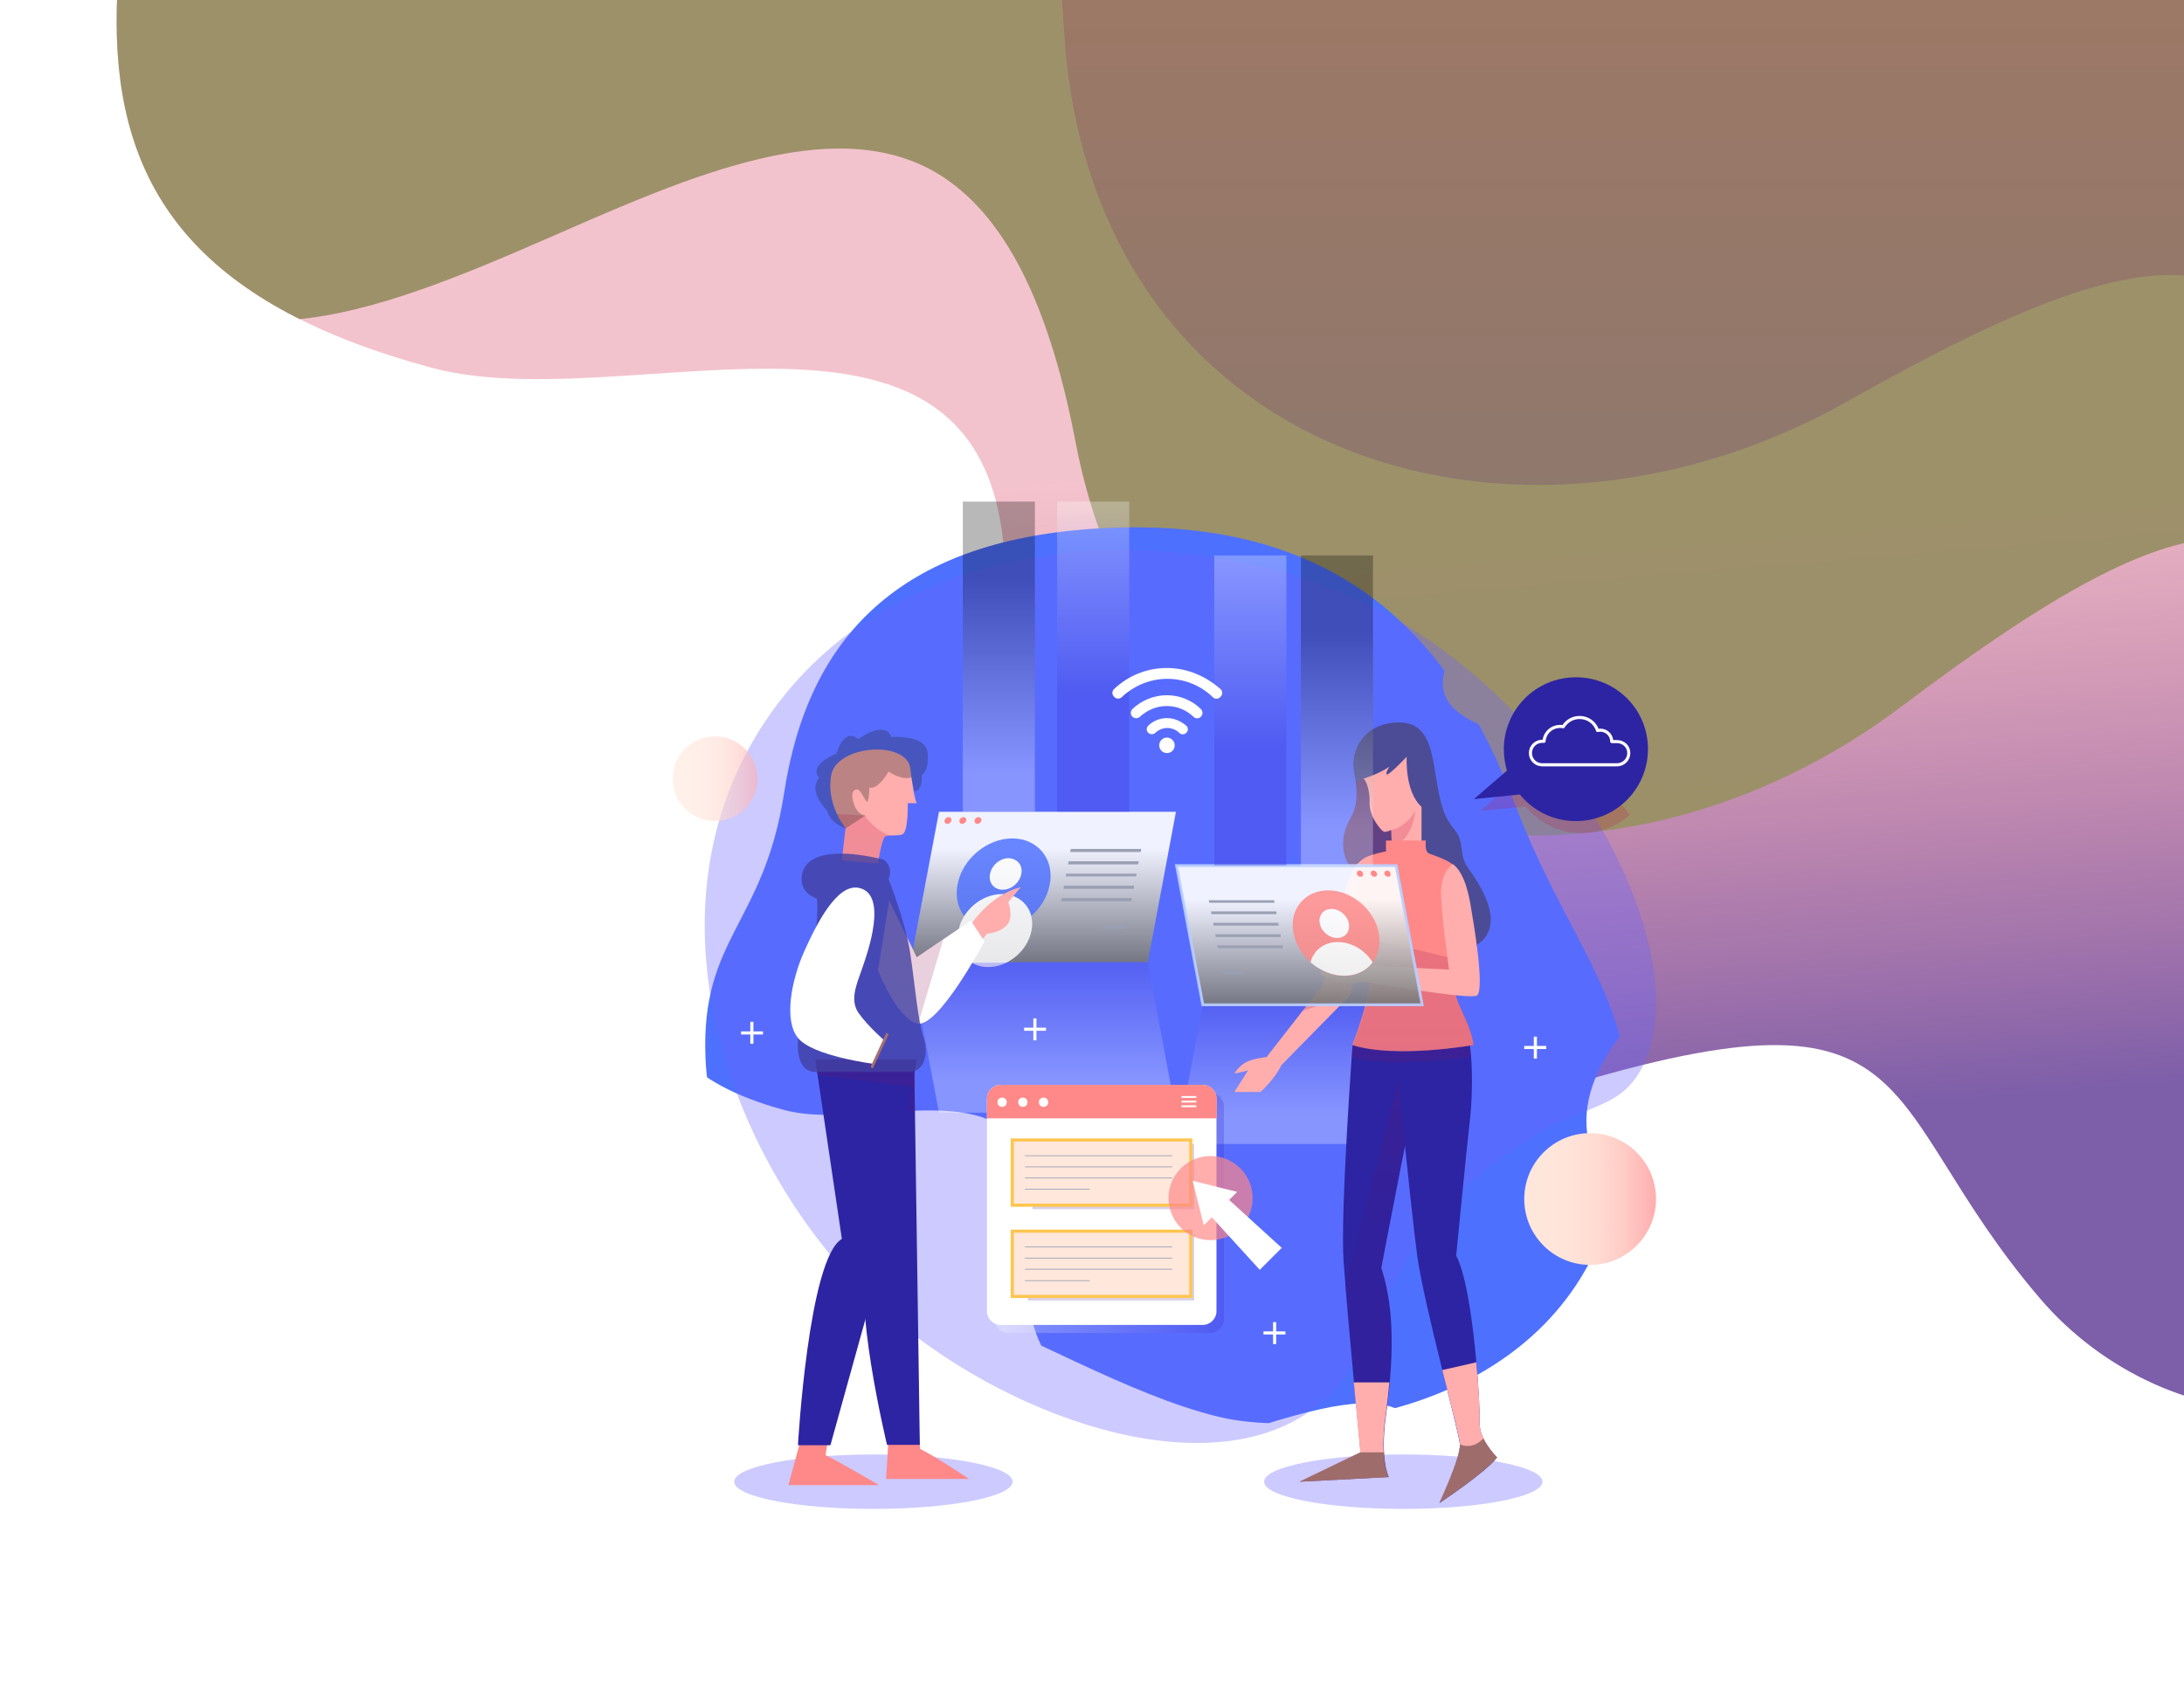 <?xml version="1.0" encoding="UTF-8" standalone="no"?>
<svg
   xmlns:dc="http://purl.org/dc/elements/1.1/"
   xmlns:cc="http://creativecommons.org/ns#"
   xmlns:rdf="http://www.w3.org/1999/02/22-rdf-syntax-ns#"
   xmlns:svg="http://www.w3.org/2000/svg"
   xmlns="http://www.w3.org/2000/svg"
   xmlns:xlink="http://www.w3.org/1999/xlink"
   height="140mm"
   width="180mm"
   xml:space="preserve"
   viewBox="0 0 680.315 529.134"
   y="0px"
   x="0px"
   id="Layer_1"
   version="1.1"><defs
   id="defs57"><path
     id="SVGID_2_-4"
     d="M418.8,386.6c-18.4,44.9-56,37.7-73,17.8c-24.1-28.1-14.6-46.1-70-28.7c-40.8,12.8-83.4-11.4-76.1-58     c10.2-65.2-48.5-35.4-79.2-43.7c-63.4-17.2-46.2-60.9-23-135.4c23.8-76.5,70.6-109.7,139.9-119.4c51.1-7.2,95.9,0.4,108.6,40.7     c18.3,57.9-42.9,77.3,8.7,92.9c30.9,9.3,74.3,43.8,34.9,98.9C350.2,306.8,445.3,322,418.8,386.6z" /><path
     id="SVGID_11_"
     d="M167.1,352.3c-0.9-0.9-2.7,2.4-3.9,5c-0.2-0.9-0.5-1.7-1-1.6c-0.5,0.1-0.3,3-0.2,3.5      c0,0.3,0.1,0.6,0.1,0.8c0,0,0,0.1,0,0.1c-1.6,2-8,7.4-9.3,9.6c-2.4-0.7-6.7-2.3-12.1-3.9c-0.2-0.1-0.5-0.1-0.8,0      c-1.4-0.4-3-0.7-4-0.7c0-0.3,0-0.7,0-1c1.5-0.2,2.7-1.9,3-3.2c0.2-0.8,0.4-2.2,0.5-3.9c0.1-0.2,0.2-0.4,0.3-0.7      c0.3-1,0.7-3.9-0.2-5.1c1.7-1,1.4-4.6-1.4-4.8c-1.7,0-0.5,0.4-1.8,0.9c-0.7,0.3-8,0.5-6.9,2.5c-0.6,0.1-1,0.6-1.3,1.7      c-0.4,1.6-0.6,2.5-0.4,3.3c-0.1,0-0.2,0-0.3,0c-0.6,0.2-0.7,1.4-0.2,2.5c0.4,0.9,1,1.5,1.5,1.7c0.2,1.2,0.6,1.9,1.4,2.7      c-0.1,1-0.2,2.1-0.2,3.2c-0.7,0.1-1.4,0.2-2.1,0.3c-0.6,0.1-1.2,0.3-1.7,0.5c-0.4,0.1-0.8,0.3-1.2,0.6c-0.9,0.6-1.5,1.3-1.9,2.1      c-0.8,1-1.7,2.3-3,4.3c-3.8,5.9-4.7,8.7-5,10c0,0.1,0,0.2,0,0.3c0,0.2,0,0.3,0.1,0.5c1.5,3.3,2.1,4.5,6,8.6      c1.8,1.9,2.8,3,3.7,3.7c-0.1,0.6,0.3,1,1,1.2c0.3,0.1,0.5,0.1,0.7,0c0,1.5,0,2.8-0.1,4c-0.6,2.9-0.7,5.3-0.7,7.2      c-0.3,3-1.8,24.3-2.4,28.2c0,0.2,0,0.3-0.1,0.5c0,0,0,0,0,0c-3,6.7-2.8,28.3-2.6,32.6c0,0.2,0.1,0.3,0.1,0.4      c-0.1,0.3-0.1,0.5,0,0.8c0,0.5-0.1,1.2-0.6,2.8c-0.5,1.6,1.2,1.8,4.2,1.7c2.8-0.1,2-1.1,1.6-1.8c-0.4-0.6-1.1-0.9-1.2-1.6      c-0.1-0.5,0-0.8-0.2-1.6c0,0,0,0,0,0c0.6-5.9,4.3-24.1,5.9-30.4c0.2-0.6,0.2-1.2,0.2-1.7c1.9-6.6,4.9-17.9,5.7-22.8      c1,5.5,3.2,17.7,4.8,23.5c-2.1,8,1.8,24.5,2.1,33.9c0,0,0,0,0,0c0,0.1,0,0.1,0,0.2c-0.2,1.8-0.2,1.9,1.4,1.9      c1.3,0,2.3,0,3.4,0.2c1.1,0.2,3.2,0.5,5-0.1c1.8-0.6-1.4-0.9-3-1.5c-1.5-0.7-2.6-1.7-2.9-2.1c-0.1-0.1-0.2-0.2-0.3-0.3      c-0.1-12.6,1.3-25.1,1.6-31.6c0-0.4,0-0.8,0-1.1c0-0.6,0-1.2,0-2c-0.2-2.9-0.7-15.5-1.1-23l0,0c0-6.6-0.7-12.4-0.7-12.4      s-0.1-16.2-1.2-26.8c5.8,1.2,8.4,1.1,9.6,0.9c0.4,0.1,0.8-0.1,1.1-0.4c1.7-1.9,3.5-4.3,6.1-8.8c1.5-2.6,1.9-3.8,1.9-5      c1.2-0.3,2.6-1.4,3.1-3.1C167.9,357.1,168.5,353.7,167.1,352.3z M121.5,382.6c0.6-0.9,1.6-2,2.7-3.4c1.1,4.6,1.9,9.4,2.3,13.7      C125,389.8,122.8,384.3,121.5,382.6z" /><path
     id="SVGID_22_"
     d="M300.3,473.9c-0.5-1.5-0.6-2.2-0.6-2.8c0.1-0.3,0.1-0.8,0.1-1.3c0.2-4.3,0.4-25.8-2.6-32.6c0,0,0,0,0,0      c0-0.1,0-0.3-0.1-0.5c-0.5-3.9-2.1-25.3-2.4-28.2c0-1.9-0.1-4.3-0.7-7.2c-0.2-2.6-0.2-5.8,0.1-9.3c1.7-0.6,2.8-1.3,4.5-2.4      c0.3-0.2,0.5-0.5,0.6-0.8c0,0,0,0,0,0c0.4-1.2,0.8-4.1,0-11.2c-0.5-4.3-1-6.1-1.3-7.4c-0.2-0.8-0.6-1.3-1.1-1.7      c-0.8-1.4-2.2-2.5-4.3-3.2c-0.7-0.2-1.4-0.3-2.1-0.4c0-0.7-0.1-1.5-0.1-2.1c0-0.2-0.1-0.4-0.1-0.5c0.8-0.8,1.2-1.3,1.4-2.3      c0.3-0.5,0.5-1.1,0.7-1.7c0.3-0.3,0.5-0.7,0.7-1.1c0.5-1.1,0.4-2.2-0.2-2.5c0.1-2.3-0.2-4.1-1.7-4.7c0.1-1.7-6.4-1.9-7-2.2      c-1.3-0.5-0.1-0.9-1.8-0.9c-2.9,0.3-3.1,4.2-1,5c0,0,0.1,0,0.1,0c-0.1,0.3-0.2,0.5-0.2,0.8c-0.1,0.8-0.2,1.5-0.2,2.2      c-0.3-0.2-0.6-0.3-0.9-0.2c-0.6,0.2-0.7,1.4-0.2,2.5c0.3,0.8,0.8,1.4,1.3,1.6c0.1,0.7,0.2,1.3,0.3,1.8c0.4,1.4,1.5,3.4,3.1,3.5      c0,0.1,0,0.2,0,0.4c0,0.2,0,0.4,0,0.6c-1,0-2.9,0.3-4.4,0.9c-1.7,0.5-3.4,1.6-3.7,2.5c-0.1,0.4-0.3,0.7-0.4,1.1      c-0.3,0.6-0.6,1.2-0.7,1.8c-1.9,5.1-3.2,9-4,10.3c-0.1,0.2-0.2,0.4-0.2,0.7c-2,1.8-6.4,8.6-8.1,10.4c0,0-0.1,0-0.1,0      c-0.2,0-0.4,0-0.8,0c-0.5,0-3.4,0.2-3.4,0.7c0,0.5,0.8,0.7,1.7,0.8c-2.4,1.5-5.4,3.8-4.4,4.5c1.6,1.2,4.9,0.1,5.9-0.4      c1.6-0.8,2.5-2.3,2.6-3.5c1.2-0.2,2.4-0.8,4.7-2.6c2-1.6,3.5-2.9,4.8-4c-0.3,7.2-0.3,13.3-0.3,13.3s-0.7,5.8-0.7,12.4l0,0      c-0.3,7.5-0.8,20.1-1.1,23c-0.1,0.7-0.1,1.4,0,2c0,0.3,0,0.7,0,1.1c0.3,6.5,2.2,19,1.6,31.6c-0.1,0.1-0.2,0.2-0.3,0.3      c-0.2,0.4-1.3,1.4-2.9,2.1c-1.5,0.7-4.8,1-3,1.5c1.8,0.6,3.9,0.2,5,0.1c1.1-0.2,2.1-0.2,3.4-0.2c1.7,0,1.7-0.1,1.4-1.9      c0-0.1,0-0.1,0-0.2c0,0,0,0,0,0c0.2-9.5,4.2-25.9,2.1-33.9c1.6-5.7,3.8-18,4.8-23.5c0.7,4.9,3.7,16.2,5.7,22.8      c0,0.5,0.1,1.1,0.2,1.7c1.6,6.4,5.4,24.2,5.9,30.4c0,0,0,0,0,0c-0.2,0.7-0.1,1-0.2,1.6c-0.1,0.7-0.8,1-1.2,1.6      c-0.4,0.7-1.2,1.6,1.6,1.7C299.1,475.6,300.8,475.6,300.3,473.9z" /><filter
     id="filter5866"
     style="color-interpolation-filters:sRGB;"><feColorMatrix
       id="feColorMatrix5862"
       result="color1"
       values="253"
       type="hueRotate" /><feColorMatrix
       id="feColorMatrix5864"
       result="color2"
       values="0.84"
       type="saturate" /></filter><path
     id="SVGID_2_-5"
     d="M206.4,201.1c-1.5,8.2-9.5,14.9-17.7,14.9s-13.7-6.7-12.1-14.9c1.5-8.2,9.5-14.9,17.7-14.9       S208,192.9,206.4,201.1z" /><path
     id="SVGID_7_"
     d="M285.2,216.8c1.4,7.6,8.8,13.8,16.4,13.8c7.6,0,12.6-6.2,11.2-13.8c-1.4-7.6-8.8-13.8-16.4-13.8       C288.8,203,283.7,209.2,285.2,216.8z" /><linearGradient
     y2="222.083"
     x2="204.341"
     y1="264.915"
     x1="204.341"
     gradientUnits="userSpaceOnUse"
     id="linearGradient6787"
     xlink:href="#SVGID_4_-4" /></defs>
<style
   id="style2"
   type="text/css">
	.st0{fill:url(#SVGID_1_);}
	.st1{fill:url(#SVGID_2_);}
	.st2{fill:#994CC0;}
	.st3{fill:#C162C6;}
	.st4{fill:#9B47B0;}
	.st5{fill:#B657B5;}
	.st6{fill:#9E5BDC;}
</style>
<g
   transform="translate(-192.585,-322.561)"
   id="g52">
	<linearGradient
   y2="578.399"
   x2="874.226"
   y1="578.399"
   x1="241.751"
   gradientUnits="userSpaceOnUse"
   id="SVGID_1_">
		<stop
   id="stop4"
   style="stop-color:#D65DAB"
   offset="0" />
		<stop
   id="stop6"
   style="stop-color:#A460D6"
   offset="1" />
	</linearGradient>
	
	<linearGradient
   y2="572.126"
   x2="874.226"
   y1="572.126"
   x1="261.59"
   gradientUnits="userSpaceOnUse"
   id="SVGID_2_">
		<stop
   id="stop11"
   style="stop-color:#C34996"
   offset="0" />
		<stop
   id="stop13"
   style="stop-color:#864ECD"
   offset="1" />
	</linearGradient>
	
	
	
	
	
	
	<g
   id="g38">
		<g
   id="g36">
			<g
   id="g30">
				
			</g>
			<g
   id="g34">
				
			</g>
		</g>
	</g>
	
	
	
	
	
	
<g
   transform="matrix(2.15,0,0,2.15,41.8,-170.76)"
   id="g1971"><g
     transform="matrix(1.035,0,0,1.035,7.862,-0.867)"
     id="g1458">
	<linearGradient
   id="SVGID_1_-2"
   gradientUnits="userSpaceOnUse"
   x1="250"
   y1="383.87"
   x2="242.006"
   y2="287.287">
		<stop
   offset="0"
   style="stop-color:#401381"
   id="stop1429" />
		<stop
   offset="1"
   style="stop-color:#D11137;stop-opacity:0.367"
   id="stop1431" />
	</linearGradient>
	<path
   class="st0"
   d="m 418.8,386.6 c -18.4,44.9 -56,37.7 -73,17.8 -24.1,-28.1 -14.6,-46.1 -70,-28.7 -40.8,12.8 -83.4,-11.4 -76.1,-58 C 209.9,252.5 151.2,282.3 120.5,274 57.1,256.8 74.3,213.1 97.5,138.6 121.3,62.1 168.1,28.9 237.4,19.2 288.5,12 333.3,19.6 346,59.9 c 18.3,57.9 -42.9,77.3 8.7,92.9 30.9,9.3 74.3,43.8 34.9,98.9 -39.4,55.1 55.7,70.3 29.2,134.9 z"
   id="path1434"
   style="fill:url(#SVGID_1_-2);opacity:0.683" />
	<g
   style="filter:url(#filter5866)"
   id="g1456">
		<defs
   id="defs1437">
			<path
   id="path1788"
   d="m 418.8,386.6 c -18.4,44.9 -56,37.7 -73,17.8 -24.1,-28.1 -14.6,-46.1 -70,-28.7 -40.8,12.8 -83.4,-11.4 -76.1,-58 C 209.9,252.5 151.2,282.3 120.5,274 57.1,256.8 74.3,213.1 97.5,138.6 121.3,62.1 168.1,28.9 237.4,19.2 288.5,12 333.3,19.6 346,59.9 c 18.3,57.9 -42.9,77.3 8.7,92.9 30.9,9.3 74.3,43.8 34.9,98.9 -39.4,55.1 55.7,70.3 29.2,134.9 z" />
		</defs>
		<clipPath
   id="SVGID_3_">
			<use
   height="100%"
   width="100%"
   y="0"
   x="0"
   xlink:href="#SVGID_2_-4"
   style="overflow:visible"
   id="use1439" />
		</clipPath>
		<linearGradient
   xlink:href="#SVGID_4_-4"
   id="SVGID_4_"
   gradientUnits="userSpaceOnUse"
   x1="257.433"
   y1="373.114"
   x2="257.433"
   y2="194.588">
			<stop
   offset="0"
   style="stop-color:#401381"
   id="stop1442" />
			<stop
   offset="1"
   style="stop-color:#D11137"
   id="stop1444" />
		</linearGradient>
		<path
   style="fill:#9b9068;fill-opacity:1;opacity:0.98"
   class="st1"
   d="m 467.4,329.6 c -14.8,6.3 -33.3,5 -48.4,-3.7 -9.6,-5.5 -16.6,-11 -22.8,-15.9 -18.9,-15 -26.7,-21.1 -69.8,11.4 -23.3,17.6 -52.5,22.8 -76.1,13.7 -20.8,-8 -34.9,-26.1 -39.6,-50.8 -3.9,-20.4 -10.6,-32.9 -20.4,-38.1 -14.1,-7.4 -33.4,0.9 -52.1,9.1 -12.6,5.5 -25.6,11.1 -37.1,12 -25.8,2 -44.4,-2.5 -57,-13.6 -23.6,-21 -25.2,-63.8 -27.5,-122.9 -0.2,-4.5 -0.4,-9.2 -0.5,-13.9 -2,-49.1 6.8,-89.1 26.8,-122.3 18.7,-31 47.5,-56.3 88.1,-77.5 31.2,-16.3 58.9,-25 82.3,-25.9 27.2,-1 48.7,8.6 63.9,28.6 21.7,28.7 19.1,54.7 17.2,73.7 -1.1,11.4 -2,20.4 2.8,25.5 4.3,4.5 13.2,6.3 27.9,5.6 23,-1.1 56.4,5.8 74.9,29.1 14.6,18.4 17.5,43.3 8.8,74 -11.5,40.2 11.8,54 38.7,70 25.3,15.1 54,32.2 51.9,75.7 -1.6,33.1 -16,47.8 -27.8,54.3 -1.5,0.7 -2.9,1.3 -4.2,1.9 z"
   clip-path="url(#SVGID_3_)"
   id="path1447" />
		<linearGradient
   id="SVGID_5_"
   gradientUnits="userSpaceOnUse"
   x1="265.249"
   y1="313.586"
   x2="265.249"
   y2="162.526">
			<stop
   offset="0"
   style="stop-color:#401381"
   id="stop1449" />
			<stop
   offset="1"
   style="stop-color:#D11137"
   id="stop1451" />
		</linearGradient>
		<path
   style="fill:url(#SVGID_5_)"
   class="st2"
   d="m 457.7,305.3 c -15.5,4.3 -33.7,0.5 -47.5,-10 -8.8,-6.7 -15,-13.1 -20.5,-18.8 C 373,259.2 366,252 319,278.6 c -25.4,14.4 -55,15.7 -77.3,3.6 -19.6,-10.7 -31.2,-30.5 -32.6,-55.6 -1.2,-20.8 -6.1,-34 -15.2,-40.5 -13,-9.2 -33.3,-3.5 -52.9,2.1 -13.2,3.8 -26.9,7.6 -38.4,7 -25.8,-1.4 -43.7,-8.3 -54.7,-21 C 27.3,150.3 31.3,107.7 36.8,48.7 c 0.4,-4.5 0.9,-9.2 1.3,-13.9 4.5,-48.9 18.4,-87.4 42.7,-117.7 22.6,-28.2 54.5,-49.6 97.5,-65.3 33.1,-12.1 61.7,-17.1 84.9,-14.9 27.1,2.6 47.2,14.9 59.6,36.8 17.7,31.3 11.7,56.7 7.3,75.3 -2.6,11.1 -4.7,19.9 -0.5,25.7 3.7,5 12.2,8 27,9.2 22.9,1.9 55.1,13.2 70.4,38.7 12,20.2 11.7,45.2 -1,74.5 -16.7,38.3 4.6,55.1 29.2,74.5 23.1,18.3 49.3,39 41.5,81.9 -5.9,32.6 -22.1,45.3 -34.7,50.1 -1.4,0.8 -2.8,1.3 -4.3,1.7 z"
   clip-path="url(#SVGID_3_)"
   id="path1454" />
	</g>
<g
   transform="matrix(0.433,0,0,0.433,117.74,259.289)"
   id="g6589">
	<ellipse
   style="opacity:0.34;fill:#6a64ff"
   class="st0"
   cx="149.4"
   cy="394.2"
   rx="45"
   ry="8.8"
   id="ellipse6238" />
	<ellipse
   style="opacity:0.34;fill:#6a64ff"
   class="st0"
   cx="320.7"
   cy="394.2"
   rx="45"
   ry="8.8"
   id="ellipse6240" />
	<path
   style="fill:#4d70ff"
   class="st1"
   d="m 220.1,86.1 c 79.4,-5.4 116.3,34.9 136.7,89 20.4,54.1 50.6,72.7 29.8,134.9 -20.9,62.2 -96.3,70.4 -125.7,63.2 -29.5,-7.3 -60,-26.1 -96.7,-40.3 -54.6,-21.1 -68.1,-48.8 -69.1,-76 -1.5,-38.6 18.8,-42.9 25.4,-85.2 7.7,-50.8 37.5,-81.3 99.6,-85.6 z"
   id="path6242" />
	<path
   style="opacity:0.34;fill:#6a64ff"
   class="st0"
   d="m 112.5,151.3 c -39,62.6 -7.1,142 35.3,182.9 37.8,36.5 104.2,61.8 140.8,38.5 26.7,-17 20.1,-48.9 60.7,-81 26.4,-20.9 39.4,-15.5 48,-30.3 20.5,-35.5 -22.2,-120.6 -91.4,-152.5 -58,-26.8 -151.8,-24.2 -193.4,42.4 z"
   id="path6244" />
	<path
   style="opacity:0.2"
   class="st2"
   d="m 378.4,138 c -12.9,0 -23.3,10.4 -23.3,23.3 0,2.4 0.4,4.7 1,6.9 l -10.7,9.2 14.9,-1.5 c 4.3,5.3 10.8,8.6 18.1,8.6 12.9,0 23.3,-10.4 23.3,-23.3 0,-12.9 -10.4,-23.2 -23.3,-23.2 z"
   id="path6246" />
	<g
   id="g6293">
		
			<linearGradient
   id="SVGID_1_-5"
   gradientUnits="userSpaceOnUse"
   x1="196.243"
   y1="189.375"
   x2="196.243"
   y2="258.456"
   gradientTransform="matrix(1,0,-0.188,1,46.031,0)">
			<stop
   offset="0"
   style="stop-color:#FFFFFF"
   id="stop6248" />
			<stop
   offset="1"
   style="stop-color:#000000"
   id="stop6250" />
		</linearGradient>
		<polygon
   class="st3"
   points="161.4,226.2 170.6,177.6 247.2,177.6 238.1,226.2 "
   id="polygon6253"
   style="opacity:0.91;fill:url(#SVGID_1_-5)" />
		<g
   id="g6267">
			<polygon
   style="fill:#9a9fb3"
   class="st4"
   points="213,190.6 213.2,189.6 236,189.6 235.8,190.6 "
   id="polygon6255" />
			<polygon
   style="fill:#9a9fb3"
   class="st4"
   points="212.3,194.6 212.5,193.6 235.2,193.6 235,194.6 "
   id="polygon6257" />
			<polygon
   style="fill:#9a9fb3"
   class="st4"
   points="211.6,198.5 211.7,197.6 234.5,197.6 234.3,198.5 "
   id="polygon6259" />
			<polygon
   style="fill:#9a9fb3"
   class="st4"
   points="210.8,202.5 211,201.5 233.7,201.5 233.5,202.5 "
   id="polygon6261" />
			<polygon
   style="fill:#9a9fb3"
   class="st4"
   points="210.1,206.5 210.2,205.5 233,205.5 232.8,206.5 "
   id="polygon6263" />
			<polygon
   style="fill:#9a9fb3"
   class="st4"
   points="223.6,215.5 223.7,214.5 231.3,214.5 231.1,215.5 "
   id="polygon6265" />
		</g>
		<path
   style="fill:#ff8888"
   class="st5"
   d="m 174.6,180.4 c -0.1,0.6 -0.7,1.1 -1.3,1.1 -0.6,0 -1,-0.5 -0.9,-1.1 0.1,-0.6 0.7,-1.1 1.3,-1.1 0.6,0 1,0.5 0.9,1.1 z"
   id="path6269" />
		<path
   style="fill:#ff8888"
   class="st5"
   d="m 179.4,180.4 c -0.1,0.6 -0.7,1.1 -1.3,1.1 -0.6,0 -1,-0.5 -0.9,-1.1 0.1,-0.6 0.7,-1.1 1.3,-1.1 0.7,0.1 1,0.5 0.9,1.1 z"
   id="path6271" />
		<path
   style="fill:#ff8888"
   class="st5"
   d="m 184.3,180.4 c -0.1,0.6 -0.7,1.1 -1.3,1.1 -0.6,0 -1,-0.5 -0.9,-1.1 0.1,-0.6 0.7,-1.1 1.3,-1.1 0.6,0.1 1,0.5 0.9,1.1 z"
   id="path6273" />
		<g
   style="opacity:0.83"
   class="st6"
   id="g6291">
			<path
   style="fill:#4d70ff"
   class="st1"
   d="m 206.4,201.1 c -1.5,8.2 -9.5,14.9 -17.7,14.9 -8.2,0 -13.7,-6.7 -12.1,-14.9 1.5,-8.2 9.5,-14.9 17.7,-14.9 8.2,0 13.7,6.7 12.1,14.9 z"
   id="path6275" />
			<g
   id="g6289">
				<defs
   id="defs6278">
					<path
   id="path6621"
   d="m 206.4,201.1 c -1.5,8.2 -9.5,14.9 -17.7,14.9 -8.2,0 -13.7,-6.7 -12.1,-14.9 1.5,-8.2 9.5,-14.9 17.7,-14.9 8.2,0 13.7,6.7 12.1,14.9 z" />
				</defs>
				<clipPath
   id="SVGID_3_-5">
					<use
   height="100%"
   width="100%"
   y="0"
   x="0"
   xlink:href="#SVGID_2_-5"
   style="overflow:visible"
   id="use6280" />
				</clipPath>
				<g
   class="st7"
   clip-path="url(#SVGID_3_)"
   id="g6287">
					<path
   style="fill:#ffffff"
   class="st8"
   d="m 197.2,197.7 c -0.5,2.8 -3.2,5.1 -6,5.1 -2.8,0 -4.7,-2.3 -4.1,-5.1 0.5,-2.8 3.2,-5.1 6,-5.1 2.8,0.1 4.7,2.3 4.1,5.1 z"
   id="path6283" />
					<path
   style="fill:#ffffff"
   class="st8"
   d="m 200.5,216 c -1.2,6.5 -7.5,11.8 -14,11.8 -6.5,0 -10.8,-5.3 -9.6,-11.8 1.2,-6.5 7.5,-11.8 14,-11.8 6.5,0 10.9,5.3 9.6,11.8 z"
   id="path6285" />
				</g>
			</g>
		</g>
	</g>
	<linearGradient
   id="SVGID_4_-4"
   gradientUnits="userSpaceOnUse"
   x1="204.341"
   y1="264.915"
   x2="204.341"
   y2="222.083">
		<stop
   offset="0"
   style="stop-color:#FFFFFF"
   id="stop6295" />
		<stop
   offset="1"
   style="stop-color:#392ECF"
   id="stop6297" />
	</linearGradient>
	<polygon
   class="st9"
   points="161.4,226.4 170.6,274.9 247.2,274.9 238.1,226.4 "
   id="polygon6300"
   style="opacity:0.28;fill:url(#linearGradient6787)" />
	
		<linearGradient
   id="SVGID_5_-8"
   gradientUnits="userSpaceOnUse"
   x1="348.652"
   y1="275.742"
   x2="348.652"
   y2="236.098"
   gradientTransform="matrix(-1,0,0,1,635.77,0)">
		<stop
   offset="0"
   style="stop-color:#FFFFFF"
   id="stop6302" />
		<stop
   offset="1"
   style="stop-color:#392ECF"
   id="stop6304" />
	</linearGradient>
	<polygon
   class="st10"
   points="326.8,240.1 318.4,285 247.4,285 255.9,240.1 "
   id="polygon6307"
   style="opacity:0.28;fill:url(#SVGID_5_-8)" />
	<g
   id="g6339">
		<path
   style="fill:#ff8888"
   class="st5"
   d="m 154.4,378.3 -0.9,15 h 26.8 c 0,0 -10.9,-7.3 -15.8,-9.7 l -0.5,-5.3 z"
   id="path6309" />
		<path
   style="fill:#2d24a3"
   class="st11"
   d="m 162.6,259.1 1.8,123.2 h -10.6 c 0,0 -11.7,-48.3 -6,-62.4 L 137.6,259 h 25 z"
   id="path6311" />
		<path
   style="opacity:0.2"
   class="st2"
   d="m 162.6,259.1 h -25 l 10.2,60.9 c -2,4.9 -1.9,13.9 -0.9,23.5 l 17.2,21 z"
   id="path6313" />
		<path
   style="fill:#ff8888"
   class="st5"
   d="m 126,380.3 -4.1,15 h 29.3 c 0,0 -12.4,-7.3 -17.3,-9.7 l 0.9,-5.3 z"
   id="path6315" />
		<path
   style="fill:#2d24a3"
   class="st11"
   d="m 163.4,257.6 -10.4,61.8 -17.5,63 H 125 c 0,0 3.4,-60.4 14.2,-66.7 l -8.6,-58 h 32.8 z"
   id="path6317" />
		<polygon
   style="opacity:0.2"
   class="st2"
   points="162.8,266.7 162.7,261.8 163.4,257.6 130.6,257.6 131.3,262.6 "
   id="polygon6319" />
		<path
   style="fill:#ffadad"
   class="st12"
   d="m 180.3,214.9 c 0,0 6.5,-10.5 16.7,-12.9 l -4,4.8 c 0,0 1.9,5 -0.5,7.5 -2.4,2.5 -6.3,2.7 -6.3,2.7 l -2.7,3 z"
   id="path6321" />
		<path
   style="fill:#ffffff"
   class="st8"
   d="m 154.5,206.4 8.9,18.2 17.5,-11.8 4.4,6.7 c 0,0 -15.2,28.6 -21.9,26.5 -6.7,-2.1 -12.5,-17.2 -12.5,-17.2 z"
   id="path6323" />
		<path
   style="opacity:0.2"
   class="st2"
   d="m 163.4,224.5 -8.9,-18.2 -3.6,22.4 c 0,0 5.8,15.1 12.5,17.2 0.2,0 0.3,0.1 0.5,0.1 l 8.1,-27.2 z"
   id="path6325" />
		<path
   style="fill:#ffadad"
   class="st12"
   d="m 161.3,163.3 c 0,0 1,9.3 2.1,11.5 h -2.9 c 0,0 0.2,8.9 -1.6,10 -1.3,0.8 -5.1,0 -5.9,1 -0.9,1 -2.2,8.5 -2.2,8.5 l -11.6,-1 1.2,-10.4 c 0,0 -6.5,-7.8 -4.6,-17.4 2,-9.4 23.8,-11.1 25.5,-2.2 z"
   id="path6327" />
		<path
   style="opacity:0.2"
   class="st2"
   d="m 146.8,178.8 -9.2,-0.5 c 1.3,2.9 2.8,4.7 2.8,4.7 l -1.2,10.4 11.6,1 c 0,0 1.3,-7.4 2.2,-8.5 0.3,-0.4 1.1,-0.5 1.9,-0.6 -4.4,-1.2 -8.5,-6.3 -8.1,-6.5 z"
   id="path6329" />
		<path
   style="fill:#212226"
   class="st13"
   d="m 161.7,166.4 c 0,0 -2.4,1.4 -7.4,-1.8 0,0 -3.3,5.9 -6.2,5.2 0,0 -0.1,4.2 -0.7,4.5 -0.6,0.3 -1.8,-3.6 -3.1,-3.9 -1.2,-0.2 -2.5,1 -1.2,4.7 1.3,3.7 3.7,3.7 3.7,3.7 l -6.4,4.2 c 0,0 -5,-1.6 -6,-5.8 0,0 -6.4,-6.2 -2.5,-10.6 0,0 -4.2,-3.6 5.6,-7.9 0,0 2.3,-8.6 7,-4.6 0,0 8.5,-6.4 10.7,-0.7 0,0 11,-0.9 11.7,5 0.7,5.9 -1.9,7.4 -1.9,7.4 0,0 0.6,4.9 -2.4,5.2 z"
   id="path6331" />
		<path
   style="fill:#4340a3"
   class="st14"
   d="m 131.1,205.6 c 0,0 -5.8,-1.4 -4.8,-7.6 1,-6.2 9.1,-9 25.8,-5.1 2,0.5 3.5,3.7 2.2,6.5 0,0 5.3,13.1 7,23.9 1.6,10.8 2.5,22 4.3,27.3 1.8,5.2 0.3,11.1 -4.6,11.1 -4.9,0 -24.4,0 -30.4,0 -6,0 -6.8,-8.4 -4.4,-17.1 2.4,-8.7 5.9,-32.8 4.9,-39 z"
   id="path6333" />
		<path
   style="fill:#ffffff"
   class="st8"
   d="m 144.7,202.2 c 9.5,2 2.9,20.8 1,26.2 -1.9,5.4 -4,10.2 -1,14.4 3,4.2 8.3,8.8 8.3,8.8 l -3.5,7.5 c 0,0 -19.8,-2.5 -24.5,-8.4 -4.7,-5.8 -2,-18.9 2,-27.9 4,-8.9 10.6,-22.1 17.7,-20.6 z"
   id="path6335" />
		<path
   style="fill:#a67070"
   class="st15"
   d="m 148.8,260.4 v 0 c -0.2,-0.1 -0.3,-0.4 -0.2,-0.6 l 4.8,-10.4 c 0.1,-0.2 0.4,-0.3 0.6,-0.2 v 0 c 0.2,0.1 0.3,0.4 0.2,0.6 l -4.8,10.4 c 0,0.2 -0.3,0.3 -0.6,0.2 z"
   id="path6337" />
	</g>
	<g
   id="g6375">
		<path
   style="fill:#2d24a3"
   class="st11"
   d="m 307.8,247.9 -3.5,5 c 0,0 -4,54.5 -2.9,70.1 1.1,15.6 5.5,61.7 5.5,61.7 l -19.7,9.5 28.8,-1.5 c 0,0 -2.9,-5.5 -0.9,-19.9 3.1,-22.6 2.1,-36.6 -1.5,-47.7 0,0 11.7,-61.8 15.3,-75.3 z"
   id="path6341" />
		<path
   style="opacity:0.2"
   class="st2"
   d="m 319.8,262.1 -17.9,69 c 1.6,19.5 4.9,53.5 4.9,53.5 l -19.7,9.5 28.8,-1.5 c 0,0 -2.9,-5.5 -0.9,-19.9 3.1,-22.6 2.1,-36.6 -1.5,-47.7 0,0 5.6,-29.6 10.3,-52.3 z"
   id="path6343" />
		<path
   style="fill:#ffadad"
   class="st12"
   d="m 316.2,362.1 h -11.5 c 1.1,12.4 2.1,22.6 2.1,22.6 l -19.7,9.5 28.8,-1.5 c 0,0 -2.9,-5.5 -0.9,-19.9 0.5,-3.8 0.9,-7.3 1.2,-10.7 z"
   id="path6345" />
		<path
   style="fill:#2d24a3"
   class="st11"
   d="m 317.2,246 c 0,0 5.9,59.6 8,75.1 2.1,15.5 13.5,56.9 13.8,61.1 0.3,4.2 -6.6,18.9 -6.6,18.9 0,0 15,-9.9 18.6,-14.7 0,0 -5.8,-5.7 -5.6,-11.1 0.2,-5.4 -1.9,-43.3 -7.6,-54.2 0,0 3.6,-36.9 4.5,-44.4 0.9,-7.6 1.2,-25.8 -2.1,-30.6 h -23 z"
   id="path6347" />
		<path
   style="opacity:0.2"
   class="st2"
   d="m 340.2,246 h -23 c 0,0 0.1,1 0.3,2.9 l -9.7,-0.9 -3.5,5 c 0,0 -0.1,1.5 -0.3,4.1 12.7,2.8 30.4,0.9 38.6,-0.2 -0.3,-4.8 -1.1,-9 -2.4,-10.9 z"
   id="path6349" />
		<path
   style="fill:#402c2c"
   class="st16"
   d="m 318.9,148.7 c 9.7,-0.3 10.9,8.5 12.4,17.8 1.5,9.3 2.5,12.6 6,16.9 3.4,4.3 1.2,7.9 4.3,12.3 3.1,4.3 14.5,20.1 0.7,26.1 -13.8,6 -22.3,0.6 -26.4,-7.5 -4,-8.1 -5.7,-13.2 -10.6,-17.1 -4.9,-3.9 -5.1,-11.7 -1.9,-17.1 3.1,-5.4 2.4,-9.7 1.3,-16 -0.9,-6.3 3.1,-15.1 14.2,-15.4 z"
   id="path6351" />
		<path
   style="opacity:0.2"
   class="st2"
   d="m 325.2,198 c 0.4,-9.2 -3.1,-11.3 -6.3,-18.8 -3.2,-7.5 -11.1,-12.3 -11.1,-12.3 -0.8,0.3 -1.6,0.7 -2.4,1.3 0.5,4.3 0.4,7.8 -2,11.9 -3.1,5.4 -3,13.2 1.9,17.1 3,2.4 4.8,5.2 6.6,8.8 7.2,0.7 13,-1.1 13.3,-8 z"
   id="path6353" />
		<path
   style="fill:#ffadad"
   class="st12"
   d="m 307.9,192.8 c 0,0 -3.5,1.4 -5.5,8.8 -2,7.4 -7.9,32.2 -7.9,32.2 l -18,23.1 c 0,0 -4.1,0.4 -6.5,1.6 -2.4,1.2 -3.9,3.7 -3.9,3.7 0,0 2.1,-0.3 4.4,-1 l -4.4,7 h 8.4 c 0,0 4.5,-3.9 6.8,-8.7 l 22.4,-22.8 c 0,0 4.4,-22.6 6.2,-27.7 1.8,-5.1 -2,-16.2 -2,-16.2 z"
   id="path6355" />
		<path
   style="opacity:0.2"
   class="st2"
   d="m 307.9,192.8 c 0,0 -3.5,1.4 -5.5,8.8 -2,7.4 -7.9,32.2 -7.9,32.2 l -6.4,8.2 15.6,-5.3 c 0,0 4.4,-22.6 6.2,-27.7 1.8,-5.1 -2,-16.2 -2,-16.2 z"
   id="path6357" />
		<path
   style="fill:#ffadad"
   class="st12"
   d="m 307.8,166.9 c 0,0 5.2,-1.6 8.4,-3.9 0,0 -1.6,2.5 -0.7,2.5 0.9,0 6.3,-5.7 6.3,-5.7 0,0 -0.7,11.2 4.8,16.2 v 13.3 H 317 l -0.2,-5.8 c 0,0 -1.4,0.6 -2.2,0.6 -0.7,0 -5,-4.7 -4.8,-9.6 0.2,-3.2 -1,-7.1 -2,-7.6 z"
   id="path6359" />
		<path
   style="opacity:0.2"
   class="st2"
   d="m 316.8,183.5 0.2,5.3 c 6.9,-1.7 7.6,-11.6 7.6,-11.6 -2.9,5.4 -7.8,6.3 -7.8,6.3 z"
   id="path6361" />
		<path
   style="fill:#ff8888"
   class="st5"
   d="m 315.1,190.4 v -3.5 H 328 c 0,0 -0.4,3.2 0.7,4 1.1,0.7 7.6,2.2 9.1,5.1 1.6,2.9 3.3,16.1 1.2,27.2 -2.1,11.1 -1.9,13.1 -0.2,16.9 1.7,3.8 4.3,9.1 4.6,12.9 0,0 -25.1,4.5 -39.2,0 0,0 6.5,-16 5.7,-24 -0.8,-8 -5.9,-10.7 -6.7,-15.4 -0.8,-4.7 3.1,-11.5 3.1,-11.5 0,0 -0.2,-7.7 1.5,-9.3 1.5,-1.3 7.3,-2.4 7.3,-2.4 z"
   id="path6363" />
		<path
   style="opacity:0.2"
   class="st2"
   d="m 343.5,253 c -0.3,-3.8 -2.9,-9.1 -4.6,-12.9 -1.6,-3.5 -1.8,-5.5 -0.2,-14.6 L 305,217.4 v 0 c 1.8,2.9 4.5,5.9 5.1,11.6 0.8,8 -5.7,24 -5.7,24 14,4.5 39.1,0 39.1,0 z"
   id="path6365" />
		<path
   style="fill:#ffadad"
   class="st12"
   d="m 336.7,194.5 c 0,0 -4.1,2.3 -3.8,10.2 0.3,7.9 2.6,23.9 2.6,23.9 l -26.9,-1.3 c 0,0 -7,-4.6 -9.8,-5.2 -2.8,-0.7 -9.4,-0.4 -9.7,1.1 -0.2,1.5 6.9,3.8 6.9,3.8 l 3.1,3.2 c 0,0 -5.2,-1.6 -5.5,-0.8 -0.2,0.8 5.9,5.2 14.2,3.1 0,0 34.4,6 36.7,4.5 2.7,-1.9 -1.3,-24.9 -1.9,-28.3 -0.5,-3.4 -2,-11.5 -5.9,-14.2 z"
   id="path6367" />
		<path
   style="fill:#ffadad"
   class="st12"
   d="m 339,382.1 c 0.3,4.2 -6.6,18.9 -6.6,18.9 0,0 15,-9.9 18.6,-14.7 0,0 -5.8,-5.7 -5.6,-11.1 0.1,-2.3 -0.2,-10.3 -1.1,-19.6 l -11,2.5 c 3,11.9 5.6,22 5.7,24 z"
   id="path6369" />
		<path
   style="fill:#402c2c"
   class="st16"
   d="m 314.4,384.7 h -7.5 l -19.7,9.5 28.8,-1.5 c -0.1,0 -1.3,-2.4 -1.6,-8 z"
   id="path6371" />
		<path
   style="fill:#402c2c"
   class="st16"
   d="m 351,386.3 c 0,0 -2.7,-2.7 -4.4,-6.1 -3.8,4 -7.6,1.9 -7.6,1.9 0.3,4.2 -6.6,18.9 -6.6,18.9 0,0 15,-9.9 18.6,-14.7 z"
   id="path6373" />
	</g>
	<g
   id="g6422">
		
			<linearGradient
   id="SVGID_6_"
   gradientUnits="userSpaceOnUse"
   x1="465.411"
   y1="205.914"
   x2="465.411"
   y2="269.853"
   gradientTransform="matrix(-1,0,0.188,1,711.665,0)">
			<stop
   offset="0"
   style="stop-color:#FFFFFF"
   id="stop6377" />
			<stop
   offset="1"
   style="stop-color:#000000"
   id="stop6379" />
		</linearGradient>
		<polygon
   style="opacity:0.91;fill:url(#SVGID_6_)"
   class="st17"
   points="326.8,240 318.4,195 247.4,195 255.9,240 "
   id="polygon6382" />
		<g
   id="g6396">
			<polygon
   style="fill:#9a9fb3"
   class="st4"
   points="279.1,207 278.9,206.2 257.8,206.2 258,207 "
   id="polygon6384" />
			<polygon
   style="fill:#9a9fb3"
   class="st4"
   points="279.8,210.7 279.6,209.8 258.5,209.8 258.7,210.7 "
   id="polygon6386" />
			<polygon
   style="fill:#9a9fb3"
   class="st4"
   points="280.4,214.4 280.3,213.5 259.2,213.5 259.4,214.4 "
   id="polygon6388" />
			<polygon
   style="fill:#9a9fb3"
   class="st4"
   points="281.1,218.1 281,217.2 259.9,217.2 260.1,218.1 "
   id="polygon6390" />
			<polygon
   style="fill:#9a9fb3"
   class="st4"
   points="281.8,221.7 281.7,220.8 260.6,220.8 260.8,221.7 "
   id="polygon6392" />
			<polygon
   style="fill:#9a9fb3"
   class="st4"
   points="269.3,230.1 269.2,229.2 262.2,229.2 262.3,230.1 "
   id="polygon6394" />
		</g>
		<path
   style="fill:#ff8888"
   class="st5"
   d="m 314.6,197.6 c 0.1,0.6 0.6,1 1.2,1 0.6,0 0.9,-0.4 0.8,-1 -0.1,-0.6 -0.6,-1 -1.2,-1 -0.5,0 -0.9,0.5 -0.8,1 z"
   id="path6398" />
		<path
   style="fill:#ff8888"
   class="st5"
   d="m 310.2,197.6 c 0.1,0.6 0.6,1 1.2,1 0.6,0 0.9,-0.4 0.8,-1 -0.1,-0.6 -0.6,-1 -1.2,-1 -0.6,0 -0.9,0.5 -0.8,1 z"
   id="path6400" />
		<path
   style="fill:#ff8888"
   class="st5"
   d="m 305.7,197.6 c 0.1,0.6 0.6,1 1.2,1 0.6,0 0.9,-0.4 0.8,-1 -0.1,-0.6 -0.6,-1 -1.2,-1 -0.5,0 -0.9,0.5 -0.8,1 z"
   id="path6402" />
		<g
   style="opacity:0.83"
   class="st6"
   id="g6420">
			<path
   style="fill:#ff8888"
   class="st5"
   d="m 285.2,216.8 c 1.4,7.6 8.8,13.8 16.4,13.8 7.6,0 12.6,-6.2 11.2,-13.8 -1.4,-7.6 -8.8,-13.8 -16.4,-13.8 -7.6,0 -12.7,6.2 -11.2,13.8 z"
   id="path6404" />
			<g
   id="g6418">
				<defs
   id="defs6407">
					<path
   id="path6689"
   d="m 285.2,216.8 c 1.4,7.6 8.8,13.8 16.4,13.8 7.6,0 12.6,-6.2 11.2,-13.8 -1.4,-7.6 -8.8,-13.8 -16.4,-13.8 -7.6,0 -12.7,6.2 -11.2,13.8 z" />
				</defs>
				<clipPath
   id="SVGID_8_">
					<use
   height="100%"
   width="100%"
   y="0"
   x="0"
   xlink:href="#SVGID_7_"
   style="overflow:visible"
   id="use6409" />
				</clipPath>
				<g
   class="st18"
   clip-path="url(#SVGID_8_)"
   id="g6416">
					<path
   style="fill:#ffffff"
   class="st8"
   d="m 293.7,213.7 c 0.5,2.6 3,4.7 5.6,4.7 2.6,0 4.3,-2.1 3.8,-4.7 -0.5,-2.6 -3,-4.7 -5.6,-4.7 -2.6,0 -4.3,2.1 -3.8,4.7 z"
   id="path6412" />
					<path
   style="fill:#ffffff"
   class="st8"
   d="m 290.6,230.6 c 1.1,6 6.9,10.9 13,10.9 6.1,0 10,-4.9 8.9,-10.9 -1.1,-6 -6.9,-10.9 -13,-10.9 -6,0 -10,4.9 -8.9,10.9 z"
   id="path6414" />
				</g>
			</g>
		</g>
	</g>
	<linearGradient
   id="SVGID_9_"
   gradientUnits="userSpaceOnUse"
   x1="189.992"
   y1="165.592"
   x2="189.992"
   y2="102.098">
		<stop
   offset="0"
   style="stop-color:#FFFFFF"
   id="stop6424" />
		<stop
   offset="1"
   style="stop-color:#000000"
   id="stop6426" />
	</linearGradient>
	<rect
   style="opacity:0.28;fill:url(#SVGID_9_)"
   x="178.3"
   y="77.3"
   class="st19"
   width="23.3"
   height="100.3"
   id="rect6429" />
	<linearGradient
   id="SVGID_10_"
   gradientUnits="userSpaceOnUse"
   x1="220.492"
   y1="78.256"
   x2="220.492"
   y2="139.905">
		<stop
   offset="0"
   style="stop-color:#FFFFFF"
   id="stop6431" />
		<stop
   offset="1"
   style="stop-color:#392ECF"
   id="stop6433" />
	</linearGradient>
	<rect
   style="opacity:0.28;fill:url(#SVGID_10_)"
   x="208.8"
   y="77.3"
   class="st20"
   width="23.3"
   height="100.3"
   id="rect6436" />
	<linearGradient
   id="SVGID_11_-2"
   gradientUnits="userSpaceOnUse"
   x1="271.216"
   y1="95.673"
   x2="271.216"
   y2="157.322">
		<stop
   offset="0"
   style="stop-color:#FFFFFF"
   id="stop6438" />
		<stop
   offset="1"
   style="stop-color:#392ECF"
   id="stop6440" />
	</linearGradient>
	<rect
   x="259.6"
   y="94.7"
   class="st21"
   width="23.3"
   height="100.3"
   id="rect6443"
   style="opacity:0.28;fill:url(#SVGID_11_-2)" />
	<linearGradient
   id="SVGID_12_"
   gradientUnits="userSpaceOnUse"
   x1="299.26"
   y1="183.009"
   x2="299.26"
   y2="119.516">
		<stop
   offset="0"
   style="stop-color:#FFFFFF"
   id="stop6445" />
		<stop
   offset="1"
   style="stop-color:#000000"
   id="stop6447" />
	</linearGradient>
	<rect
   style="opacity:0.28;fill:url(#SVGID_12_)"
   x="287.6"
   y="94.7"
   class="st22"
   width="23.3"
   height="100.3"
   id="rect6450" />
	<g
   id="g6462">
		<path
   style="fill:#ffffff"
   class="st8"
   d="m 244.3,153.6 c -1.4,0 -2.5,1.1 -2.5,2.5 0,1.4 1.1,2.5 2.5,2.5 1.4,0 2.5,-1.1 2.5,-2.5 0,-1.4 -1.2,-2.5 -2.5,-2.5 z"
   id="path6452" />
		<g
   id="g6460">
			<path
   style="fill:#ffffff"
   class="st8"
   d="m 244.3,147.3 c -2.4,0 -4.6,1 -6.1,2.5 -0.6,0.6 -0.6,1.6 0,2.2 v 0 c 0.6,0.6 1.6,0.7 2.3,0.1 1,-1 2.4,-1.6 3.9,-1.6 1.5,0 2.9,0.6 3.9,1.6 0.6,0.6 1.7,0.6 2.3,-0.1 v 0 c 0.6,-0.6 0.6,-1.6 0,-2.2 -1.8,-1.5 -3.9,-2.5 -6.3,-2.5 z"
   id="path6454" />
			<path
   style="fill:#ffffff"
   class="st8"
   d="m 244.3,131.1 c -6.7,0 -12.7,2.6 -17.2,6.9 -0.6,0.6 -0.6,1.6 0,2.3 l 0.2,0.2 c 0.6,0.6 1.6,0.7 2.3,0.1 3.9,-3.7 9.1,-6 14.8,-6 5.8,0 11,2.3 14.8,6 0.6,0.6 1.7,0.6 2.3,-0.1 l 0.2,-0.2 c 0.6,-0.6 0.6,-1.7 0,-2.3 -4.7,-4.2 -10.8,-6.9 -17.4,-6.9 z"
   id="path6456" />
			<path
   style="fill:#ffffff"
   class="st8"
   d="m 244.3,139.9 c -4.3,0 -8.2,1.7 -11.1,4.4 -0.7,0.7 -0.8,1.8 -0.1,2.5 v 0 c 0.7,0.7 1.7,0.7 2.4,0.1 2.3,-2.1 5.3,-3.5 8.7,-3.5 3.4,0 6.4,1.3 8.7,3.5 0.7,0.7 1.8,0.6 2.4,-0.1 v 0 c 0.7,-0.7 0.6,-1.8 -0.1,-2.5 -2.8,-2.7 -6.7,-4.4 -10.9,-4.4 z"
   id="path6458" />
		</g>
	</g>
	<linearGradient
   id="SVGID_13_"
   gradientUnits="userSpaceOnUse"
   x1="359.837"
   y1="302.841"
   x2="402.395"
   y2="302.841">
		<stop
   offset="0"
   style="stop-color:#FFE7DB"
   id="stop6464" />
		<stop
   offset="0.326"
   style="stop-color:#FFE4D9"
   id="stop6466" />
		<stop
   offset="0.557"
   style="stop-color:#FFDBD1"
   id="stop6468" />
		<stop
   offset="0.759"
   style="stop-color:#FFCBC5"
   id="stop6470" />
		<stop
   offset="0.943"
   style="stop-color:#FFB5B4"
   id="stop6472" />
		<stop
   offset="1"
   style="stop-color:#FFADAD"
   id="stop6474" />
	</linearGradient>
	<circle
   style="fill:url(#SVGID_13_)"
   class="st23"
   cx="381.1"
   cy="302.8"
   r="21.3"
   id="circle6477" />
	<linearGradient
   id="SVGID_14_"
   gradientUnits="userSpaceOnUse"
   x1="84.47"
   y1="166.902"
   x2="111.865"
   y2="166.902">
		<stop
   offset="0"
   style="stop-color:#FFE7DB"
   id="stop6479" />
		<stop
   offset="0.326"
   style="stop-color:#FFE4D9"
   id="stop6481" />
		<stop
   offset="0.557"
   style="stop-color:#FFDBD1"
   id="stop6483" />
		<stop
   offset="0.759"
   style="stop-color:#FFCBC5"
   id="stop6485" />
		<stop
   offset="0.943"
   style="stop-color:#FFB5B4"
   id="stop6487" />
		<stop
   offset="1"
   style="stop-color:#FFADAD"
   id="stop6489" />
	</linearGradient>
	<circle
   style="fill:url(#SVGID_14_)"
   class="st24"
   cx="98.2"
   cy="166.9"
   r="13.7"
   id="circle6492" />
	<path
   style="fill:#2d24a3"
   class="st11"
   d="m 376.5,134.1 c -12.9,0 -23.3,10.4 -23.3,23.3 0,2.4 0.4,4.7 1,6.9 l -10.7,9.2 14.9,-1.5 c 4.3,5.3 10.8,8.6 18.1,8.6 12.9,0 23.3,-10.4 23.3,-23.3 0,-12.9 -10.4,-23.2 -23.3,-23.2 z"
   id="path6494" />
	<path
   style="fill:none;stroke:#ffffff;stroke-linecap:round;stroke-linejoin:round;stroke-miterlimit:10"
   class="st25"
   d="m 389.8,154.9 h -1.7 c 0,-2 -1.6,-3.7 -3.7,-3.7 -0.3,0 -0.6,0.1 -0.9,0.1 -0.8,-2.5 -3.1,-4.2 -5.8,-4.2 -2.3,0 -4.2,1.2 -5.3,3 -0.3,-0.1 -0.6,-0.1 -1,-0.1 -2.8,0 -5,2.1 -5.2,4.8 h -0.6 c -2.1,0 -3.8,1.7 -3.8,3.8 0,2.1 1.7,3.8 3.8,3.8 h 24.2 c 2.1,0 3.8,-1.7 3.8,-3.8 0,-2.1 -1.7,-3.7 -3.8,-3.7 z"
   id="path6496" />
	<g
   id="g6557">
		<linearGradient
   id="SVGID_15_"
   gradientUnits="userSpaceOnUse"
   x1="188.478"
   y1="307.313"
   x2="262.73"
   y2="307.313">
			<stop
   offset="0"
   style="stop-color:#FFFFFF"
   id="stop6498" />
			<stop
   offset="1"
   style="stop-color:#392ECF"
   id="stop6500" />
		</linearGradient>
		<path
   style="opacity:0.28;fill:url(#SVGID_15_)"
   class="st26"
   d="m 258.3,268.5 h -65.4 c -2.4,0 -4.4,2 -4.4,4.4 v 68.8 c 0,2.4 2,4.4 4.4,4.4 h 65.4 c 2.4,0 4.4,-2 4.4,-4.4 v -68.8 c 0,-2.4 -1.9,-4.4 -4.4,-4.4 z"
   id="path6503" />
		<path
   style="fill:#ffffff"
   class="st8"
   d="m 255.9,265.9 h -65.4 c -2.4,0 -4.4,2 -4.4,4.4 v 68.8 c 0,2.4 2,4.4 4.4,4.4 h 65.4 c 2.4,0 4.4,-2 4.4,-4.4 v -68.8 c 0,-2.4 -2,-4.4 -4.4,-4.4 z"
   id="path6505" />
		<path
   style="fill:#ff8888"
   class="st5"
   d="m 255.9,265.9 h -65.4 c -2.4,0 -4.4,2 -4.4,4.4 v 6.4 h 74.3 v -6.4 c -0.1,-2.4 -2.1,-4.4 -4.5,-4.4 z"
   id="path6507" />
		<g
   id="g6515">
			<circle
   style="fill:#ffffff"
   class="st8"
   cx="191"
   cy="271.5"
   r="1.5"
   id="circle6509" />
			<circle
   style="fill:#ffffff"
   class="st8"
   cx="197.7"
   cy="271.5"
   r="1.5"
   id="circle6511" />
			<circle
   style="fill:#ffffff"
   class="st8"
   cx="204.4"
   cy="271.5"
   r="1.5"
   id="circle6513" />
		</g>
		<g
   id="g6523">
			<rect
   style="fill:#ffffff"
   x="249"
   y="269.5"
   class="st8"
   width="4.8"
   height="0.6"
   id="rect6517" />
			<rect
   style="fill:#ffffff"
   x="249"
   y="271"
   class="st8"
   width="4.8"
   height="0.6"
   id="rect6519" />
			<rect
   style="fill:#ffffff"
   x="249"
   y="272.5"
   class="st8"
   width="4.8"
   height="0.6"
   id="rect6521" />
		</g>
		<g
   id="g6539">
			<rect
   style="opacity:0.2"
   x="195.4"
   y="285"
   class="st2"
   width="57.7"
   height="21.1"
   id="rect6525" />
			<rect
   style="fill:#ffe7db"
   x="194.3"
   y="283.7"
   class="st27"
   width="57.7"
   height="21.1"
   id="rect6527" />
			<g
   id="g6537">
				<line
   style="fill:none;stroke:#9a9fb3;stroke-width:0.25;stroke-miterlimit:10"
   class="st28"
   x1="198.4"
   y1="288.8"
   x2="246"
   y2="288.8"
   id="line6529" />
				<line
   style="fill:none;stroke:#9a9fb3;stroke-width:0.25;stroke-miterlimit:10"
   class="st28"
   x1="198.4"
   y1="292.4"
   x2="246"
   y2="292.4"
   id="line6531" />
				<line
   style="fill:none;stroke:#9a9fb3;stroke-width:0.25;stroke-miterlimit:10"
   class="st28"
   x1="198.4"
   y1="296"
   x2="246"
   y2="296"
   id="line6533" />
				<line
   style="fill:none;stroke:#9a9fb3;stroke-width:0.25;stroke-miterlimit:10"
   class="st28"
   x1="198.4"
   y1="299.6"
   x2="219.3"
   y2="299.6"
   id="line6535" />
			</g>
		</g>
		<g
   id="g6555">
			<rect
   style="opacity:0.2"
   x="195.4"
   y="314.5"
   class="st2"
   width="57.7"
   height="21.1"
   id="rect6541" />
			<rect
   style="fill:#ffe7db"
   x="194.3"
   y="313.2"
   class="st27"
   width="57.7"
   height="21.1"
   id="rect6543" />
			<g
   id="g6553">
				<line
   style="fill:none;stroke:#9a9fb3;stroke-width:0.25;stroke-miterlimit:10"
   class="st28"
   x1="198.4"
   y1="318.3"
   x2="246"
   y2="318.3"
   id="line6545" />
				<line
   style="fill:none;stroke:#9a9fb3;stroke-width:0.25;stroke-miterlimit:10"
   class="st28"
   x1="198.4"
   y1="321.9"
   x2="246"
   y2="321.9"
   id="line6547" />
				<line
   style="fill:none;stroke:#9a9fb3;stroke-width:0.25;stroke-miterlimit:10"
   class="st28"
   x1="198.4"
   y1="325.5"
   x2="246"
   y2="325.5"
   id="line6549" />
				<line
   style="fill:none;stroke:#9a9fb3;stroke-width:0.25;stroke-miterlimit:10"
   class="st28"
   x1="198.4"
   y1="329.2"
   x2="219.3"
   y2="329.2"
   id="line6551" />
			</g>
		</g>
	</g>
	<g
   id="g6563">
		<circle
   style="opacity:0.68;fill:#ff8888"
   class="st29"
   cx="258.4"
   cy="302.5"
   r="13.6"
   id="circle6559" />
		<polygon
   style="fill:#ffffff"
   class="st8"
   points="256.2,311.3 258.8,308.7 274.3,325.7 281.4,318.6 264.4,303.1 267,300.5 252.6,296.9 "
   id="polygon6561" />
	</g>
	<g
   id="g6569">
		<line
   style="fill:none;stroke:#ffffff;stroke-miterlimit:10"
   class="st30"
   x1="359.8"
   y1="253.8"
   x2="366.9"
   y2="253.8"
   id="line6565" />
		<line
   style="fill:none;stroke:#ffffff;stroke-miterlimit:10"
   class="st30"
   x1="363.4"
   y1="250.3"
   x2="363.4"
   y2="257.4"
   id="line6567" />
	</g>
	<g
   id="g6575">
		<line
   style="fill:none;stroke:#ffffff;stroke-miterlimit:10"
   class="st30"
   x1="198.1"
   y1="247.9"
   x2="205.2"
   y2="247.9"
   id="line6571" />
		<line
   style="fill:none;stroke:#ffffff;stroke-miterlimit:10"
   class="st30"
   x1="201.6"
   y1="244.4"
   x2="201.6"
   y2="251.5"
   id="line6573" />
	</g>
	<g
   id="g6581">
		<line
   style="fill:none;stroke:#ffffff;stroke-miterlimit:10"
   class="st30"
   x1="275.5"
   y1="346.1"
   x2="282.6"
   y2="346.1"
   id="line6577" />
		<line
   style="fill:none;stroke:#ffffff;stroke-miterlimit:10"
   class="st30"
   x1="279.1"
   y1="342.6"
   x2="279.1"
   y2="349.7"
   id="line6579" />
	</g>
	<g
   id="g6587">
		<line
   style="fill:none;stroke:#ffffff;stroke-miterlimit:10"
   class="st30"
   x1="106.6"
   y1="249.1"
   x2="113.7"
   y2="249.1"
   id="line6583" />
		<line
   style="fill:none;stroke:#ffffff;stroke-miterlimit:10"
   class="st30"
   x1="110.1"
   y1="245.5"
   x2="110.1"
   y2="252.6"
   id="line6585" />
	</g>
</g></g></g></g>
<style
   type="text/css"
   id="style1053">
	.st0{fill:#CCDDE5;}
	.st1{fill:#4AA2FF;}
	.st2{fill:#FEAC00;}
	.st3{fill:#363147;}
	.st4{fill:#424261;}
	.st5{fill:#ECF3FA;}
	.st6{fill:url(#SVGID_1_);}
	.st7{fill:#9FC7FA;}
	.st8{fill:#6B8BFA;}
	.st9{fill:#59C54F;}
	.st10{fill:#EC5B72;}
	.st11{fill:#FEDD56;}
	.st12{fill:#57A1FF;}
	.st13{fill:#00ACFF;}
	.st14{fill:#FFD2B0;}
	.st15{fill:#0092FF;}
	.st16{fill:#FFC183;}
	.st17{fill:#C53642;}
	.st18{fill:#DD4288;}
	.st19{fill:#C2CFD6;}
	.st20{fill:#9C5B40;}
	.st21{fill:#DD425E;}
	.st22{fill:#13FFFF;}
	.st23{fill:#FF6AFF;}
</style><style
   type="text/css"
   id="style1427">
	.st0{fill:url(#SVGID_1_);}
	.st1{clip-path:url(#SVGID_3_);fill:url(#SVGID_4_);}
	.st2{clip-path:url(#SVGID_3_);fill:url(#SVGID_5_);}
	.st3{fill:#D8D8D8;}
	.st4{fill:#F70F47;}
	.st5{fill:url(#SVGID_6_);}
	.st6{fill:url(#SVGID_7_);}
	.st7{fill:#ED9169;}
	.st8{fill:url(#SVGID_8_);}
	.st9{fill:#FFB41D;}
	.st10{fill:url(#SVGID_9_);}
	.st11{fill:url(#SVGID_10_);}
	.st12{fill:#FFAF84;}
	.st13{opacity:0.3;clip-path:url(#SVGID_12_);fill:url(#SVGID_13_);}
	.st14{opacity:0.8;}
	.st15{fill:url(#SVGID_14_);}
	.st16{opacity:0.5;fill:#7BCAFF;}
	.st17{fill:none;stroke:#BBCEFF;stroke-width:0.925;stroke-miterlimit:10;}
	.st18{fill:#F6F3FF;}
	.st19{opacity:0.4;fill:#FF3369;}
	.st20{fill:#FFC550;}
	.st21{fill:#EDF4FC;}
	.st22{fill:#F2BBD2;}
	.st23{fill:#AAA4F7;}
	.st24{opacity:0.6;}
	.st25{fill:#7BCAFF;}
	.st26{opacity:0.5;fill:#FF3369;}
	.st27{fill:none;stroke:#FFC550;stroke-width:1.01;stroke-miterlimit:10;}
	.st28{fill:#FF3369;}
	.st29{fill:url(#SVGID_15_);}
	.st30{fill:url(#SVGID_16_);}
	.st31{fill:#4E11F4;}
	.st32{fill:url(#SVGID_17_);}
	.st33{fill:url(#SVGID_18_);}
	.st34{fill:url(#SVGID_19_);}
	.st35{fill:url(#SVGID_20_);}
	.st36{fill:url(#SVGID_21_);}
	.st37{opacity:0.3;clip-path:url(#SVGID_23_);fill:url(#SVGID_24_);}
	.st38{opacity:0.5;}
	.st39{fill:#A111F4;}
</style><style
   type="text/css"
   id="style6236">
	.st0{opacity:0.34;fill:#6A64FF;}
	.st1{fill:#4D70FF;}
	.st2{opacity:0.2;}
	.st3{opacity:0.91;fill:url(#SVGID_1_);}
	.st4{fill:#9A9FB3;}
	.st5{fill:#FF8888;}
	.st6{opacity:0.83;}
	.st7{clip-path:url(#SVGID_3_);}
	.st8{fill:#FFFFFF;}
	.st9{opacity:0.28;fill:url(#SVGID_4_);}
	.st10{opacity:0.28;fill:url(#SVGID_5_);}
	.st11{fill:#2D24A3;}
	.st12{fill:#FFADAD;}
	.st13{fill:#212226;}
	.st14{fill:#4340A3;}
	.st15{fill:#A67070;}
	.st16{fill:#402C2C;}
	.st17{opacity:0.91;fill:url(#SVGID_6_);}
	.st18{clip-path:url(#SVGID_8_);}
	.st19{opacity:0.28;fill:url(#SVGID_9_);}
	.st20{opacity:0.28;fill:url(#SVGID_10_);}
	.st21{opacity:0.28;fill:url(#SVGID_11_);}
	.st22{opacity:0.28;fill:url(#SVGID_12_);}
	.st23{fill:url(#SVGID_13_);}
	.st24{fill:url(#SVGID_14_);}
	.st25{fill:none;stroke:#FFFFFF;stroke-linecap:round;stroke-linejoin:round;stroke-miterlimit:10;}
	.st26{opacity:0.28;fill:url(#SVGID_15_);}
	.st27{fill:#FFE7DB;}
	.st28{fill:none;stroke:#9A9FB3;stroke-width:0.25;stroke-miterlimit:10;}
	.st29{opacity:0.68;fill:#FF8888;}
	.st30{fill:none;stroke:#FFFFFF;stroke-miterlimit:10;}
</style></svg>